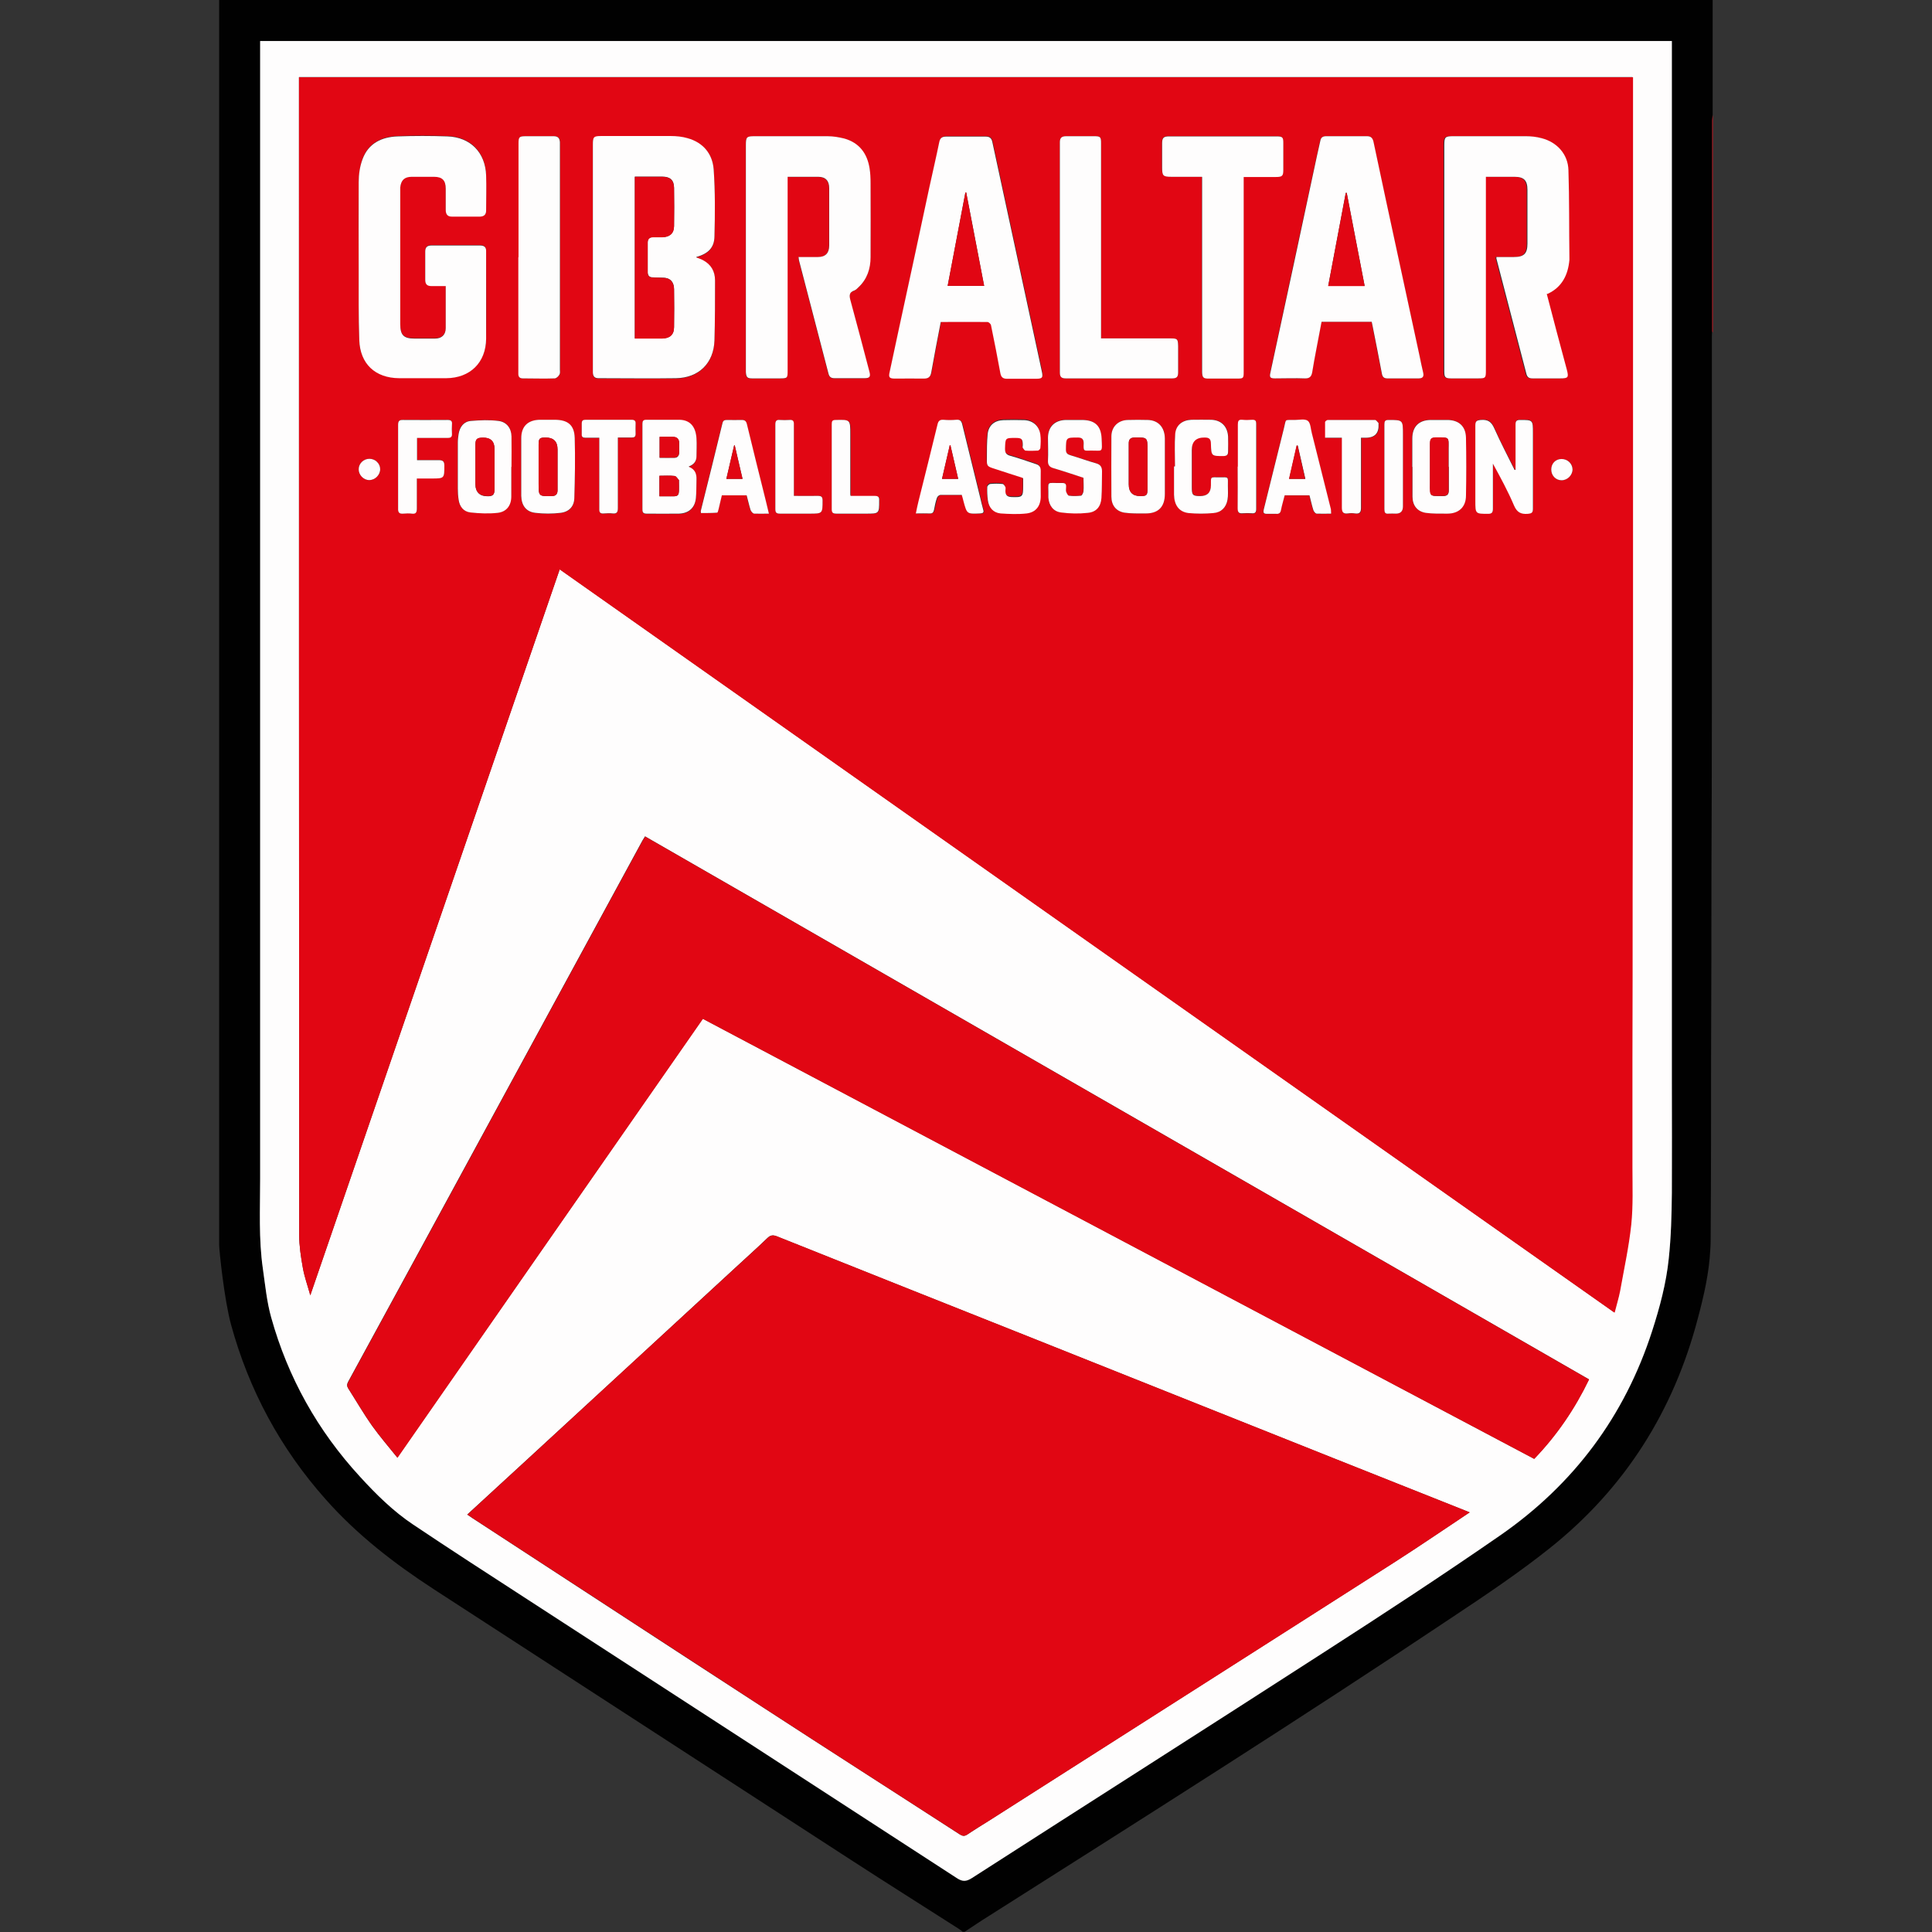 <?xml version="1.0" encoding="utf-8"?>
<svg xmlns="http://www.w3.org/2000/svg" height="99" viewBox="0 0 99 99" width="99">
  <rect x="0" y="0" width="99" height="99" fill="#333333" stroke="none"/>
  <defs>
    <style>.c{fill:#fefdfd;}.c,.d,.e,.f{stroke-width:0px;}.d{fill:none;}.e{fill:#e10613;}.f{fill:#010101;}</style>
  </defs>
  <g id="a">
    <rect class="d" height="99" width="99" y="0"/>
  </g>
  <g id="b">
    <path class="f" d="M11.23,63.8c0-21.27,0-42.53,0-63.8h76.53v5.89c-.01.09-.03.18-.03.27,0,2.17,0,4.34,0,6.5,0,1.44,0,2.88,0,4.32,0,.09-.01.17-.01.26,0,3.38,0,6.76,0,10.14,0,3.06,0,6.13,0,9.19,0,2.61-.01,5.22-.02,7.84,0,3.26-.01,6.52-.02,9.78,0,3,0,6-.02,9,0,.28,0,.55-.02.83-.06,1.21-.33,2.38-.64,3.54-1.24,4.74-3.73,8.69-7.56,11.75-1.59,1.27-3.29,2.41-4.99,3.54-7.84,5.24-15.82,10.28-23.78,15.33-.42.26-.83.54-1.24.81h-.1c-.06-.05-.11-.1-.18-.14-1.86-1.19-3.72-2.36-5.57-3.56-7.12-4.62-14.24-9.24-21.36-13.86-2.03-1.32-3.93-2.79-5.54-4.61-2.31-2.6-3.92-5.58-4.84-8.94-.35-1.28-.61-3.82-.61-4.09ZM85.67,2.11H13.33v.33c0,19.33,0,38.65,0,57.98,0,1.53-.08,3.07.14,4.6.12.84.21,1.7.43,2.51.85,3.07,2.38,5.79,4.54,8.14.83.9,1.7,1.77,2.73,2.46,1.88,1.26,3.78,2.49,5.68,3.72,7.39,4.8,14.78,9.59,22.17,14.39.3.2.49.2.79,0,6.02-3.87,12.06-7.71,18.07-11.59,3.02-1.95,6.04-3.92,9-5.97,3.76-2.6,6.37-6.1,7.78-10.47.39-1.21.72-2.44.85-3.7.12-1.12.14-2.26.16-3.38.02-1.9,0-3.8,0-5.7,0-17.68,0-35.36,0-53.04v-.27Z"/>
    <path class="e" d="M87.77,17.05s-.02-.04-.03-.07c0-1.44,0-2.88,0-4.32,0-2.17,0-4.34,0-6.5,0-.09.02-.18.03-.27v11.16Z"/>
    <path class="c" d="M85.67,2.11v.27c0,17.68,0,35.36,0,53.04,0,1.9.01,3.8,0,5.7-.01,1.13-.04,2.26-.16,3.38-.13,1.26-.46,2.49-.85,3.7-1.41,4.37-4.02,7.86-7.78,10.47-2.96,2.05-5.97,4.02-9,5.97-6.01,3.88-12.05,7.72-18.07,11.59-.3.19-.49.2-.79,0-7.38-4.8-14.78-9.59-22.17-14.39-1.9-1.23-3.8-2.46-5.68-3.72-1.02-.68-1.9-1.55-2.73-2.46-2.16-2.35-3.68-5.07-4.54-8.14-.23-.81-.31-1.67-.43-2.51-.22-1.53-.14-3.06-.14-4.6,0-19.33,0-38.65,0-57.98v-.33h72.35ZM82.71,67.25c.1-.39.22-.74.28-1.11.21-1.13.45-2.26.57-3.4.1-.96.06-1.94.06-2.92,0-1.86,0-3.72,0-5.58,0-2.87,0-5.75.01-8.62,0-3.59.02-7.19.02-10.78,0-6.64,0-13.28,0-19.93,0-3.59,0-7.17,0-10.76v-.2H15.32c0,.16,0,.26,0,.36,0,19.65,0,39.3.01,58.95,0,.57.09,1.15.19,1.71.08.45.24.89.38,1.4,4.27-12.44,8.52-24.81,12.78-37.2,18.02,12.7,36.02,25.38,54.03,38.07ZM75.31,77.5c-.13-.05-.2-.09-.27-.11-2.25-.89-4.49-1.79-6.74-2.68-5.25-2.09-10.5-4.19-15.75-6.28-4.25-1.69-8.5-3.38-12.75-5.08-.21-.08-.33-.06-.49.1-.53.51-1.08,1-1.62,1.5-3.55,3.27-7.1,6.55-10.66,9.82-1.02.94-2.05,1.88-3.09,2.84.1.07.19.13.28.19,4.96,3.23,9.92,6.48,14.89,9.7,3.35,2.18,6.72,4.33,10.07,6.5.15.09.24.1.39,0,.36-.24.73-.46,1.1-.7,6.93-4.42,13.87-8.84,20.8-13.26,1.28-.82,2.53-1.67,3.83-2.54ZM33.05,42.86c-.05.08-.09.15-.13.21-2.49,4.59-4.99,9.17-7.48,13.76-2.53,4.66-5.06,9.31-7.6,13.97-.07.13-.07.22,0,.34.41.64.79,1.3,1.22,1.91.4.56.85,1.08,1.3,1.64,5.24-7.53,10.45-15.01,15.65-22.49,14.22,7.52,28.4,15.03,42.6,22.55,1.16-1.2,2.08-2.55,2.81-4.07-16.13-9.28-32.25-18.55-48.38-27.83Z"/>
    <path class="e" d="M82.71,67.25c-18.02-12.69-36.01-25.37-54.03-38.07-4.26,12.39-8.51,24.76-12.78,37.2-.14-.51-.3-.94-.38-1.4-.1-.56-.19-1.14-.19-1.71-.01-19.65-.01-39.3-.01-58.95,0-.1,0-.2,0-.36h68.36v.2c0,3.59,0,7.17,0,10.76,0,6.64,0,13.28,0,19.93,0,3.59-.02,7.19-.02,10.78,0,2.87,0,5.75-.01,8.62,0,1.86,0,3.72,0,5.58,0,.97.04,1.95-.06,2.92-.12,1.14-.37,2.27-.57,3.4-.07.36-.18.71-.28,1.11ZM35.68,13.19c.6-.17.92-.47.93-1.05.03-1.15.04-2.3-.04-3.44-.05-.8-.53-1.38-1.34-1.6-.28-.08-.58-.11-.86-.11-1.19-.01-2.37,0-3.56,0-.39,0-.43.04-.43.44,0,3.85,0,7.69,0,11.54,0,.05,0,.1,0,.14,0,.19.08.29.29.29,1.32,0,2.64.01,3.97,0,1.16-.02,1.93-.77,1.97-1.93.03-1.03.03-2.06.03-3.08,0-.46-.2-.82-.62-1.04-.1-.05-.22-.09-.34-.14ZM40.91,13.17c0,.08,0,.13.02.17.5,1.93,1.01,3.87,1.51,5.8.04.17.13.25.31.25.51,0,1.03,0,1.54,0,.26,0,.32-.07.25-.34-.32-1.2-.63-2.41-.96-3.61-.07-.25-.11-.45.2-.55.08-.03.14-.1.2-.16.45-.41.61-.95.62-1.54.02-1.27,0-2.53,0-3.8,0-.25,0-.51-.05-.75-.13-.76-.53-1.31-1.29-1.53-.28-.08-.57-.12-.86-.12-1.25-.01-2.5,0-3.75,0-.4,0-.44.04-.44.45,0,3.84,0,7.68,0,11.52,0,.04,0,.08,0,.12.01.26.07.32.33.32.46,0,.92,0,1.38,0,.42,0,.43,0,.43-.42,0-3.21,0-6.41,0-9.62v-.29c.54,0,1.06,0,1.57,0,.37,0,.56.2.56.58,0,.98,0,1.96,0,2.94,0,.39-.19.58-.58.59-.32,0-.65,0-1,0ZM79.26,15.06c.74-.35,1.05-.97,1.12-1.74,0-.04,0-.08,0-.12-.01-1.49,0-2.99-.05-4.48-.03-.82-.59-1.44-1.38-1.64-.26-.06-.53-.09-.8-.1-1.24,0-2.49,0-3.73,0-.4,0-.45.04-.45.45,0,3.84,0,7.68,0,11.52,0,.03,0,.06,0,.09,0,.29.06.35.34.35.47,0,.93,0,1.4,0,.37,0,.39-.02.39-.39,0-3.21,0-6.43,0-9.64v-.3c.5,0,.98,0,1.46,0,.49,0,.67.18.67.67,0,.92,0,1.84,0,2.75,0,.52-.17.69-.7.69-.3,0-.59,0-.89,0,0,.05,0,.07,0,.08.51,1.97,1.03,3.94,1.54,5.92.04.17.14.22.31.22.47,0,.95,0,1.42,0,.41,0,.45-.04.34-.44-.34-1.29-.68-2.58-1.03-3.89ZM22.84,14.66c0,.73,0,1.43,0,2.13,0,.35-.2.54-.55.54-.35,0-.7,0-1.05,0-.56,0-.73-.17-.73-.74,0-2.27,0-4.54,0-6.82,0-.06,0-.13,0-.19.04-.37.22-.53.59-.54.38,0,.76,0,1.14,0,.42,0,.6.18.6.61,0,.36,0,.73,0,1.09,0,.2.08.34.3.34.49,0,.98,0,1.47,0,.2,0,.31-.09.3-.31,0-.6.01-1.2,0-1.8-.04-1.18-.8-1.96-1.98-2-.85-.03-1.71-.03-2.56,0-.81.03-1.49.35-1.79,1.16-.13.37-.19.78-.2,1.18-.02,1.5-.01,3.01,0,4.51,0,1.19,0,2.39.03,3.58.04,1.22.82,1.95,2.04,1.96.81,0,1.62,0,2.42,0,1.22-.01,2.03-.8,2.04-2.02.02-1.49,0-2.98,0-4.47,0-.22-.09-.31-.31-.31-.83,0-1.66,0-2.49,0-.22,0-.32.09-.32.31,0,.48,0,.97,0,1.45,0,.22.1.32.32.32.24,0,.47,0,.73,0ZM67.72,16.49h2.56c.02.09.04.16.05.24.16.8.31,1.61.47,2.41.03.17.1.25.28.25.54,0,1.08,0,1.61,0,.2,0,.27-.09.23-.28-.06-.29-.12-.59-.19-.88-.58-2.69-1.16-5.37-1.74-8.06-.21-.97-.42-1.94-.62-2.91-.04-.17-.11-.29-.32-.28-.7,0-1.41,0-2.11,0-.16,0-.25.06-.29.22-.05.25-.12.51-.17.76-.8,3.71-1.6,7.42-2.39,11.13-.05.24-.01.29.24.3.51,0,1.01-.01,1.52,0,.24,0,.34-.09.38-.31.06-.37.13-.74.2-1.12.09-.49.19-.98.28-1.47ZM48.21,16.48c.82,0,1.62,0,2.42,0,.06,0,.16.09.17.16.17.82.33,1.64.48,2.46.04.21.13.3.35.29.48-.01.97,0,1.45,0,.36,0,.39-.05.32-.4-.37-1.72-.74-3.43-1.11-5.15-.47-2.19-.95-4.39-1.42-6.58-.04-.2-.14-.28-.34-.28-.68,0-1.36,0-2.04,0-.2,0-.3.08-.34.28-.16.78-.34,1.55-.51,2.33-.52,2.4-1.04,4.8-1.55,7.2-.16.75-.33,1.49-.48,2.24-.06.3-.02.35.28.35.49,0,.98,0,1.47,0,.24,0,.34-.09.38-.32.15-.86.32-1.72.49-2.6ZM61.59,9.06v.3c0,3.17,0,6.35,0,9.52,0,.06,0,.13,0,.19.01.26.06.32.32.32.48,0,.97,0,1.45,0,.35,0,.36-.01.36-.36,0-3.23,0-6.46,0-9.69v-.28c.1,0,.17,0,.24,0,.47,0,.95,0,1.42,0,.32,0,.37-.06.37-.37,0-.46,0-.92,0-1.38,0-.28-.05-.33-.33-.33-1.84,0-3.69,0-5.53,0-.28,0-.35.07-.35.35,0,.41,0,.82,0,1.23,0,.44.05.49.48.49.51,0,1.02,0,1.56,0ZM56.42,17.34v-.31c0-3.24,0-6.47,0-9.71,0-.31-.04-.34-.34-.34-.48,0-.97,0-1.45,0-.21,0-.32.07-.32.3,0,3.94,0,7.88,0,11.82,0,.22.09.29.3.29,1.82,0,3.64,0,5.46,0,.24,0,.3-.1.3-.31,0-.45,0-.9,0-1.35,0-.36-.03-.39-.4-.39-1.17,0-2.34,0-3.55,0ZM26.57,13.18c0,1.77,0,3.55,0,5.32,0,.22,0,.44,0,.66,0,.15.07.23.23.23.55,0,1.09,0,1.64,0,.08,0,.19-.11.24-.2.04-.06.02-.17.02-.26,0-3.82,0-7.65,0-11.47,0-.06,0-.11,0-.17,0-.21-.1-.32-.32-.31-.47,0-.95,0-1.42,0-.35,0-.38.03-.38.38,0,1.94,0,3.88,0,5.82ZM35.3,23.92c.27-.1.38-.28.39-.52,0-.31.02-.62,0-.92-.04-.61-.34-.94-.87-.95-.57-.01-1.14,0-1.71,0-.15,0-.2.06-.19.2,0,.21,0,.41,0,.62,0,1.24,0,2.48,0,3.72,0,.14-.01.27.2.27.56,0,1.12,0,1.68,0,.5-.01.81-.3.86-.8.03-.31.02-.63.03-.95.01-.29-.07-.51-.39-.65ZM77.66,24.06s-.03,0-.04,0c-.35-.71-.73-1.41-1.04-2.13-.15-.34-.33-.46-.69-.43-.21.02-.28.06-.28.28,0,1.29,0,2.58,0,3.87,0,.66,0,.66.66.66.2,0,.24-.08.24-.26,0-.7,0-1.39,0-2.09,0-.07,0-.15,0-.22.39.71.77,1.41,1.08,2.14.15.35.35.47.71.43.19-.02.26-.06.26-.26,0-1.3,0-2.6,0-3.89,0-.66,0-.66-.66-.66-.18,0-.24.06-.23.23,0,.7,0,1.39,0,2.09,0,.07,0,.15,0,.22ZM59.69,23.91c0-.48,0-.97,0-1.45,0-.56-.33-.92-.86-.94-.35-.01-.7-.01-1.04,0-.49.02-.84.35-.84.84-.01,1.03,0,2.06,0,3.09,0,.44.24.75.67.82.35.06.71.04,1.06.04.67,0,1.01-.34,1.01-1,0-.47,0-.93,0-1.4ZM26.71,23.9c0,.51,0,1.01,0,1.52,0,.49.25.81.73.87.42.05.86.05,1.28,0,.44-.05.7-.32.71-.76.03-1.03.05-2.06.02-3.08-.02-.67-.36-.93-1.03-.93-.25,0-.51,0-.76,0-.6,0-.94.33-.95.94,0,.48,0,.97,0,1.45ZM72.37,23.92c0,.51,0,1.01,0,1.52,0,.45.24.77.68.83.36.06.74.04,1.11.04.59,0,.94-.33.95-.92.02-.99.02-1.98,0-2.97,0-.59-.37-.91-.96-.91-.28,0-.55,0-.83,0-.62,0-.96.34-.96.95,0,.48,0,.97,0,1.45ZM26.2,23.92c0-.52,0-1.04,0-1.57,0-.43-.24-.75-.67-.79-.47-.05-.94-.04-1.41,0-.37.03-.57.31-.63.67-.02.14-.04.28-.04.42,0,.79,0,1.58,0,2.37,0,.19.01.38.04.57.05.36.26.62.61.66.46.05.93.07,1.39.02.46-.05.69-.37.7-.84.01-.51,0-1.01,0-1.52ZM52.41,24.49v.36c0,.58-.03.6-.6.58-.22,0-.32-.11-.31-.32,0-.06.02-.14,0-.19-.03-.07-.09-.16-.15-.16-.2-.02-.41-.02-.62,0-.06,0-.15.1-.16.15,0,.23,0,.46.03.68.05.38.27.64.65.68.44.04.9.06,1.34,0,.48-.05.71-.39.72-.88,0-.44,0-.87,0-1.31,0-.19-.08-.29-.25-.34-.44-.14-.86-.3-1.3-.42-.21-.06-.28-.14-.28-.37.02-.55,0-.55.54-.55.31,0,.36.05.37.37,0,.05-.02.1,0,.14.03.06.09.14.14.14.21.02.43.01.64,0,.05,0,.12-.08.12-.13.01-.23.02-.46,0-.69-.06-.44-.37-.72-.82-.74-.36-.01-.71-.01-1.07,0-.44.02-.75.27-.81.71-.05.41-.04.83-.04,1.25,0,.39.01.41.39.53.48.15.96.31,1.45.47ZM55.51,24.48c0,.24.01.47,0,.69,0,.08-.08.21-.13.22-.2.03-.41.03-.61,0-.06,0-.12-.13-.15-.21-.02-.07-.01-.16,0-.24.01-.14-.04-.2-.19-.2-.89.03-.7-.17-.72.7,0,.02,0,.03,0,.05.03.4.25.71.65.76.45.05.92.06,1.37.02.44-.04.67-.32.7-.76.03-.46.02-.92.03-1.37,0-.22-.09-.34-.31-.41-.44-.13-.87-.28-1.3-.41-.16-.05-.24-.11-.24-.3.01-.62,0-.61.61-.61.22,0,.3.09.3.3-.02.43.02.37.37.37.63,0,.58.14.55-.62-.03-.66-.36-.94-1.02-.95-.27,0-.54,0-.81,0-.57,0-.91.34-.92.92,0,.39.01.78,0,1.16,0,.22.08.33.28.39.51.16,1.02.33,1.53.49ZM49.31,25.36c.03.12.06.23.09.33.17.66.17.65.85.63.14,0,.21-.04.16-.2-.07-.21-.11-.43-.16-.64-.31-1.24-.61-2.48-.91-3.71-.04-.17-.1-.28-.31-.25-.22.02-.44.02-.66,0-.19-.01-.26.05-.3.24-.32,1.32-.65,2.64-.98,3.96-.05.19-.08.38-.13.6.26,0,.48,0,.7,0,.14,0,.2-.06.23-.18.05-.21.09-.42.15-.62.02-.06.12-.15.18-.15.36-.01.73,0,1.12,0ZM39.39,26.32c-.07-.28-.12-.52-.18-.75-.32-1.28-.64-2.57-.95-3.85-.04-.15-.1-.21-.26-.2-.25.01-.51,0-.76,0-.13,0-.19.03-.23.17-.36,1.48-.73,2.96-1.1,4.45-.01.05,0,.15,0,.15.28,0,.56,0,.83-.02.03,0,.06-.14.08-.21.06-.23.11-.45.16-.68h1.27c.06.25.12.51.2.75.03.08.12.18.19.19.23.02.46,0,.74,0ZM68.2,26.32c0-.1,0-.18-.02-.25-.32-1.29-.64-2.58-.97-3.87-.06-.22-.06-.52-.21-.63-.15-.11-.44-.04-.67-.04-.54,0-.42-.08-.55.43-.35,1.38-.68,2.77-1.03,4.15-.05.18,0,.23.17.23.16,0,.32,0,.47,0,.14,0,.21-.04.24-.19.05-.26.13-.51.19-.76h1.27c.06.26.12.51.2.76.02.07.11.17.17.18.23.02.47,0,.73,0ZM60.21,23.89s-.02,0-.04,0c0,.48,0,.97,0,1.45,0,.54.25.88.74.94.42.05.85.04,1.28,0,.39-.03.65-.29.72-.68.04-.23.02-.47.02-.71,0-.5.06-.44-.44-.44-.47,0-.42-.06-.43.41q0,.56-.55.55c-.38,0-.43-.05-.43-.44,0-.64,0-1.28,0-1.92s0-.66.66-.64c.24,0,.32.08.32.33.01.63.01.62.65.62.18,0,.24-.06.23-.24-.01-.25,0-.51,0-.76-.02-.51-.35-.84-.86-.86-.34-.01-.68,0-1.02,0-.46.01-.79.27-.83.72-.05.55-.01,1.1-.01,1.66ZM21.36,24.51h.75c.66,0,.66,0,.66-.66,0-.21-.07-.28-.28-.28-.37.01-.74,0-1.12,0v-1.14c.06,0,.11,0,.15,0,.47,0,.95,0,1.42,0,.17,0,.23-.05.22-.22-.01-.16-.01-.32,0-.47.01-.18-.06-.23-.23-.23-.76,0-1.52.01-2.28,0-.21,0-.25.08-.25.26,0,.47,0,.93,0,1.4,0,.96,0,1.91,0,2.87,0,.21.06.29.27.27.14-.01.29-.02.43,0,.22.02.27-.07.26-.27-.01-.5,0-1.01,0-1.54ZM68.78,22.43c0,.33,0,.64,0,.94,0,.88,0,1.76,0,2.64,0,.23.05.35.3.31.12-.02.25-.02.38,0,.24.03.3-.07.3-.29,0-1.11,0-2.22,0-3.32,0-.08,0-.17,0-.27.1,0,.17,0,.24,0q.7,0,.66-.7s0-.04,0-.05c-.06-.06-.12-.16-.18-.16-.81-.01-1.61,0-2.42,0-.05,0-.14.07-.14.11-.01.26,0,.52,0,.8h.88ZM30.71,22.43c0,.11,0,.19,0,.28,0,1.12,0,2.25,0,3.37,0,.19.06.26.24.24.15-.01.3-.02.45,0,.22.02.26-.07.26-.27,0-1.12,0-2.23,0-3.35,0-.08,0-.17,0-.27.25,0,.48,0,.71,0,.14,0,.2-.04.2-.19,0-.17-.01-.35,0-.52,0-.16-.05-.2-.21-.2-.78,0-1.57,0-2.35,0-.14,0-.21.04-.2.19,0,.18,0,.36,0,.55,0,.13.05.19.18.18.23,0,.46,0,.72,0ZM43.6,25.41c0-.05-.01-.07-.01-.08,0-1.03,0-2.06,0-3.08,0-.75,0-.74-.75-.72-.16,0-.2.07-.2.21,0,1.46,0,2.91,0,4.37,0,.18.07.23.24.22.51,0,1.01,0,1.52,0,.67,0,.66,0,.67-.67,0-.19-.06-.25-.24-.24-.4.01-.8,0-1.21,0ZM40.68,25.41v-.28c0-1.12,0-2.25,0-3.37,0-.19-.06-.26-.24-.24-.16.01-.32.01-.47,0-.17-.01-.24.04-.24.22,0,1.45,0,2.9,0,4.35,0,.17.05.24.23.23.51,0,1.01,0,1.52,0,.67,0,.67,0,.67-.67,0-.18-.04-.25-.24-.24-.4.01-.8,0-1.23,0ZM63.43,23.92c0,.71,0,1.43,0,2.14,0,.22.07.28.27.26.15-.02.3-.01.45,0,.16.01.23-.05.23-.21,0-1.46,0-2.93,0-4.39,0-.14-.04-.2-.19-.19-.17.01-.35.02-.52,0-.2-.02-.24.07-.23.25,0,.72,0,1.44,0,2.16ZM70.94,23.92c0,.73,0,1.46,0,2.18,0,.16.04.24.21.22.13-.01.25,0,.38,0q.36,0,.36-.37c0-1.23,0-2.47,0-3.7,0-.74,0-.73-.74-.73-.17,0-.21.06-.21.22,0,.73,0,1.46,0,2.18ZM18.93,23.51c-.3,0-.55.24-.55.54,0,.29.25.55.54.55.3,0,.57-.26.56-.56,0-.3-.25-.53-.55-.53ZM79.49,24.06c0,.31.23.55.53.55.3,0,.56-.26.56-.56,0-.3-.25-.53-.56-.53-.31,0-.53.23-.53.54Z"/>
    <path class="e" d="M75.31,77.5c-1.3.86-2.55,1.72-3.83,2.54-6.93,4.43-13.87,8.84-20.8,13.26-.37.23-.74.45-1.1.7-.15.1-.25.09-.39,0-3.36-2.17-6.72-4.32-10.07-6.5-4.97-3.23-9.92-6.47-14.89-9.7-.09-.06-.18-.12-.28-.19,1.04-.95,2.06-1.9,3.09-2.84,3.55-3.27,7.1-6.55,10.66-9.82.54-.5,1.09-.99,1.62-1.5.16-.15.28-.18.49-.1,4.25,1.7,8.5,3.39,12.75,5.08,5.25,2.09,10.5,4.19,15.75,6.28,2.25.89,4.49,1.79,6.74,2.68.07.03.14.06.27.11Z"/>
    <path class="e" d="M33.05,42.86c16.13,9.28,32.25,18.55,48.38,27.83-.73,1.51-1.65,2.86-2.81,4.07-14.19-7.51-28.38-15.02-42.6-22.55-5.21,7.48-10.42,14.96-15.65,22.49-.45-.56-.9-1.08-1.3-1.64-.44-.62-.82-1.28-1.22-1.91-.08-.12-.07-.22,0-.34,2.54-4.65,5.07-9.31,7.6-13.97,2.49-4.59,4.99-9.17,7.48-13.76.04-.07.08-.13.13-.21Z"/>
    <path class="c" d="M35.68,13.19c.12.05.23.08.34.14.42.22.62.58.62,1.04,0,1.03,0,2.06-.03,3.08-.04,1.16-.8,1.91-1.97,1.93-1.32.02-2.64,0-3.97,0-.21,0-.28-.1-.29-.29,0-.05,0-.09,0-.14,0-3.85,0-7.69,0-11.54,0-.4.04-.44.43-.44,1.19,0,2.37,0,3.56,0,.29,0,.59.03.86.11.8.22,1.28.8,1.34,1.6.08,1.14.07,2.29.04,3.44-.01.58-.33.88-.93,1.05ZM32.53,17.34c.48,0,.93,0,1.39,0,.4,0,.62-.19.62-.58.01-.65.01-1.3,0-1.95,0-.31-.15-.57-.55-.58-.19,0-.37-.01-.56-.02-.16,0-.23-.1-.24-.24,0-.52,0-1.04,0-1.57,0-.16.1-.26.28-.25.16,0,.32,0,.47,0,.37,0,.59-.19.6-.56.01-.66.01-1.31,0-1.97,0-.4-.21-.57-.6-.57-.22,0-.44,0-.66,0-.25,0-.5,0-.75,0v8.28Z"/>
    <path class="c" d="M40.91,13.17c.36,0,.68,0,1,0,.39,0,.58-.2.58-.59,0-.98,0-1.96,0-2.94,0-.38-.19-.58-.56-.58-.51,0-1.03,0-1.57,0v.29c0,3.21,0,6.41,0,9.62,0,.41,0,.42-.43.42-.46,0-.92,0-1.38,0-.26,0-.31-.06-.33-.32,0-.04,0-.08,0-.12,0-3.84,0-7.68,0-11.52,0-.41.04-.45.44-.45,1.25,0,2.5,0,3.75,0,.29,0,.58.05.86.12.77.22,1.17.77,1.29,1.53.04.25.05.5.05.75,0,1.27.01,2.53,0,3.8,0,.58-.17,1.12-.62,1.54-.06.06-.13.13-.2.16-.31.1-.27.3-.2.55.33,1.2.64,2.4.96,3.61.07.26.02.34-.25.34-.51,0-1.03,0-1.54,0-.19,0-.27-.08-.31-.25-.5-1.93-1.01-3.87-1.51-5.8-.01-.04-.01-.09-.02-.17Z"/>
    <path class="c" d="M79.26,15.06c.34,1.31.68,2.6,1.03,3.89.1.39.07.44-.34.44-.47,0-.95,0-1.42,0-.17,0-.26-.05-.31-.22-.51-1.97-1.03-3.95-1.54-5.92,0-.01,0-.03,0-.08.29,0,.59,0,.89,0,.52,0,.7-.17.7-.69,0-.92,0-1.84,0-2.75,0-.49-.18-.67-.67-.67-.48,0-.96,0-1.46,0v.3c0,3.21,0,6.43,0,9.64,0,.37-.02.39-.39.39-.47,0-.93,0-1.4,0-.29,0-.34-.06-.34-.35,0-.03,0-.06,0-.09,0-3.84,0-7.68,0-11.52,0-.4.04-.45.45-.45,1.24,0,2.49,0,3.73,0,.27,0,.54.03.8.1.79.2,1.36.82,1.38,1.64.05,1.49.03,2.99.05,4.48,0,.04,0,.08,0,.12-.07.77-.38,1.4-1.12,1.74Z"/>
    <path class="c" d="M22.84,14.66c-.26,0-.5,0-.73,0-.22,0-.32-.09-.32-.32,0-.48,0-.97,0-1.45,0-.22.1-.31.32-.31.83,0,1.66,0,2.49,0,.22,0,.32.09.31.31,0,1.49,0,2.98,0,4.47-.01,1.22-.82,2.01-2.04,2.02-.81,0-1.62,0-2.42,0-1.22-.01-2-.73-2.04-1.96-.04-1.19-.03-2.39-.03-3.58,0-1.5-.01-3.01,0-4.51,0-.4.06-.81.2-1.18.3-.81.98-1.13,1.79-1.16.85-.03,1.71-.03,2.56,0,1.17.04,1.94.82,1.98,2,.02.6,0,1.2,0,1.8,0,.21-.11.3-.3.31-.49,0-.98,0-1.47,0-.22,0-.3-.14-.3-.34,0-.36,0-.73,0-1.09,0-.43-.18-.61-.6-.61-.38,0-.76,0-1.14,0-.37,0-.55.17-.59.54,0,.06,0,.13,0,.19,0,2.27,0,4.54,0,6.82,0,.56.17.74.73.74.35,0,.7,0,1.05,0,.35,0,.55-.2.55-.54,0-.7,0-1.39,0-2.13Z"/>
    <path class="c" d="M67.72,16.49c-.09.49-.19.98-.28,1.47-.07.37-.14.74-.2,1.12-.04.22-.14.32-.38.31-.51-.02-1.01,0-1.52,0-.25,0-.3-.05-.24-.3.8-3.71,1.6-7.42,2.39-11.13.05-.25.12-.51.17-.76.03-.16.13-.22.29-.22.7,0,1.41,0,2.11,0,.2,0,.28.11.32.28.21.97.41,1.94.62,2.91.58,2.69,1.16,5.37,1.74,8.06.06.29.12.59.19.88.04.19-.03.28-.23.28-.54,0-1.08,0-1.61,0-.18,0-.25-.08-.28-.25-.15-.8-.31-1.61-.47-2.41-.02-.08-.03-.15-.05-.24h-2.56ZM69.93,14.66c-.31-1.6-.61-3.19-.92-4.78-.02,0-.03,0-.05,0-.3,1.58-.6,3.17-.9,4.77h1.87Z"/>
    <path class="c" d="M48.21,16.48c-.17.88-.34,1.74-.49,2.6-.04.23-.14.32-.38.32-.49-.01-.98,0-1.47,0-.3,0-.35-.06-.28-.35.16-.75.32-1.49.48-2.24.52-2.4,1.04-4.8,1.55-7.2.17-.78.35-1.55.51-2.33.04-.2.14-.28.34-.28.68,0,1.36,0,2.04,0,.2,0,.3.08.34.28.47,2.19.95,4.39,1.42,6.58.37,1.72.74,3.43,1.11,5.15.08.35.04.4-.32.4-.48,0-.97,0-1.45,0-.22,0-.31-.08-.35-.29-.15-.82-.31-1.64-.48-2.46-.01-.06-.11-.15-.17-.16-.8-.01-1.6,0-2.42,0ZM49.51,9.86s-.03,0-.04,0c-.3,1.59-.61,3.19-.91,4.79h1.87c-.31-1.61-.61-3.2-.92-4.79Z"/>
    <path class="c" d="M61.59,9.06c-.53,0-1.05,0-1.56,0-.44,0-.48-.05-.48-.49,0-.41,0-.82,0-1.23,0-.28.08-.35.35-.35,1.84,0,3.69,0,5.53,0,.29,0,.33.05.33.33,0,.46,0,.92,0,1.38,0,.31-.05.37-.37.37-.47,0-.95,0-1.42,0-.07,0-.14,0-.24,0v.28c0,3.23,0,6.46,0,9.69,0,.35-.01.36-.36.36-.48,0-.97,0-1.45,0-.26,0-.31-.06-.32-.32,0-.06,0-.13,0-.19,0-3.17,0-6.35,0-9.52v-.3Z"/>
    <path class="c" d="M56.42,17.34c1.21,0,2.38,0,3.55,0,.37,0,.39.03.4.39,0,.45,0,.9,0,1.35,0,.22-.06.31-.3.31-1.82,0-3.64,0-5.46,0-.21,0-.3-.07-.3-.29,0-3.94,0-7.88,0-11.82,0-.23.11-.3.32-.3.48,0,.97,0,1.45,0,.3,0,.34.04.34.34,0,3.24,0,6.47,0,9.71v.31Z"/>
    <path class="c" d="M26.57,13.18c0-1.94,0-3.88,0-5.82,0-.34.03-.38.38-.38.47,0,.95,0,1.42,0,.23,0,.31.11.32.31,0,.06,0,.11,0,.17,0,3.82,0,7.65,0,11.47,0,.09.02.19-.02.26-.05.09-.15.19-.24.2-.55.02-1.09,0-1.64,0-.16,0-.23-.08-.23-.23,0-.22,0-.44,0-.66,0-1.77,0-3.55,0-5.32Z"/>
    <path class="c" d="M35.3,23.92c.32.13.4.36.39.65-.01.32,0,.63-.03.95-.05.5-.36.78-.86.8-.56.01-1.12,0-1.68,0-.21,0-.2-.13-.2-.27,0-1.24,0-2.48,0-3.72,0-.21,0-.41,0-.62,0-.13.04-.2.19-.2.57,0,1.14,0,1.71,0,.53.01.83.34.87.95.02.31,0,.62,0,.92,0,.24-.12.42-.39.52ZM33.8,22.38v1.08c.26,0,.51,0,.76,0,.16,0,.24-.11.24-.27,0-.16,0-.32,0-.47.01-.22-.11-.32-.31-.33-.22,0-.44,0-.69,0ZM33.79,25.43c.12,0,.21,0,.31,0,.76,0,.7.1.69-.78,0-.02,0-.04,0-.05-.07-.07-.14-.2-.22-.21-.26-.03-.52-.01-.78-.01v1.05Z"/>
    <path class="c" d="M77.66,24.06c0-.07,0-.15,0-.22,0-.7,0-1.39,0-2.09,0-.17.05-.23.23-.23.66,0,.66,0,.66.66,0,1.3,0,2.6,0,3.89,0,.2-.06.24-.26.26-.36.03-.56-.08-.71-.43-.31-.73-.69-1.43-1.08-2.14,0,.07,0,.15,0,.22,0,.7,0,1.39,0,2.09,0,.17-.04.26-.24.26-.66,0-.66,0-.66-.66,0-1.29,0-2.58,0-3.87,0-.22.07-.26.28-.28.36-.03.54.09.69.43.32.72.69,1.42,1.04,2.13.01,0,.03,0,.04,0Z"/>
    <path class="c" d="M59.69,23.91c0,.47,0,.93,0,1.4,0,.67-.34,1.01-1.01,1-.35,0-.71.01-1.06-.04-.43-.07-.67-.38-.67-.82,0-1.03-.01-2.06,0-3.09,0-.49.35-.83.84-.84.35-.01.7-.01,1.04,0,.53.02.85.38.86.94,0,.48,0,.97,0,1.45ZM57.84,23.92c0,.3,0,.6,0,.9q0,.6.59.6c.33,0,.37-.04.37-.37,0-.66,0-1.33,0-1.99,0-.65,0-.65-.65-.64-.22,0-.32.09-.31.31,0,.4,0,.79,0,1.19Z"/>
    <path class="c" d="M26.71,23.9c0-.48,0-.97,0-1.45,0-.6.34-.93.95-.94.25,0,.51,0,.76,0,.67,0,1.01.26,1.03.93.03,1.03.01,2.06-.02,3.08-.01.43-.27.71-.71.76-.42.05-.86.05-1.28,0-.48-.05-.72-.38-.73-.87,0-.51,0-1.01,0-1.52ZM28.57,23.93c0-.3,0-.6,0-.9q0-.61-.61-.61c-.31,0-.36.05-.36.36,0,.66,0,1.33,0,1.99,0,.66,0,.66.67.65.21,0,.3-.1.3-.3,0-.4,0-.79,0-1.19Z"/>
    <path class="c" d="M72.37,23.92c0-.48,0-.97,0-1.45,0-.61.34-.95.96-.95.28,0,.55,0,.83,0,.59,0,.95.32.96.91.02.99.02,1.98,0,2.97,0,.58-.37.92-.95.92-.37,0-.75.01-1.11-.04-.44-.07-.68-.38-.68-.83,0-.51,0-1.01,0-1.52ZM74.23,23.92c0-.3,0-.6,0-.9,0-.62.06-.61-.6-.6-.29,0-.35.06-.35.34,0,.67,0,1.34,0,2.02,0,.71-.02.63.67.64.2,0,.29-.08.29-.28,0-.4,0-.81,0-1.21Z"/>
    <path class="c" d="M26.2,23.92c0,.51,0,1.01,0,1.52,0,.47-.25.79-.7.84-.46.05-.93.03-1.39-.02-.36-.04-.56-.3-.61-.66-.03-.19-.04-.38-.04-.57,0-.79,0-1.58,0-2.37,0-.14.02-.28.04-.42.06-.36.26-.64.63-.67.47-.04.95-.06,1.41,0,.42.05.66.37.67.79.01.52,0,1.04,0,1.57ZM25.34,23.93c0-.31,0-.62,0-.92q0-.59-.59-.58c-.32,0-.39.07-.39.39,0,.66,0,1.31,0,1.97q0,.65.65.64c.24,0,.32-.08.33-.33,0-.39,0-.77,0-1.16Z"/>
    <path class="c" d="M52.41,24.49c-.49-.16-.97-.31-1.45-.47-.38-.12-.4-.14-.39-.53,0-.42,0-.84.04-1.25.05-.45.36-.7.81-.71.36-.01.71-.01,1.07,0,.44.02.76.3.82.74.03.23.02.46,0,.69,0,.05-.08.12-.12.13-.21.01-.43.02-.64,0-.05,0-.1-.09-.14-.14-.02-.04,0-.09,0-.14,0-.32-.06-.37-.37-.37-.54,0-.52,0-.54.55,0,.22.06.31.28.37.44.12.87.28,1.3.42.17.05.25.15.25.34-.01.43,0,.87,0,1.31,0,.49-.24.82-.72.88-.44.05-.9.03-1.34,0-.38-.04-.6-.3-.65-.68-.03-.23-.04-.46-.03-.68,0-.05.1-.15.16-.15.2-.02.41-.02.62,0,.06,0,.12.1.15.16.02.05,0,.12,0,.19,0,.21.08.31.31.32.57.02.6,0,.6-.58v-.36Z"/>
    <path class="c" d="M55.51,24.48c-.52-.17-1.02-.34-1.53-.49-.21-.06-.29-.17-.28-.39.02-.39,0-.77,0-1.16,0-.57.35-.91.92-.92.27,0,.54,0,.81,0,.66,0,.99.28,1.02.95.03.76.07.61-.55.62-.36,0-.39.06-.37-.37,0-.21-.08-.3-.3-.3-.61,0-.6,0-.61.61,0,.19.07.25.24.3.44.13.87.29,1.3.41.22.06.31.18.31.41-.01.46,0,.92-.03,1.37-.03.44-.26.72-.7.76-.45.05-.92.04-1.37-.02-.4-.05-.62-.36-.65-.76,0-.02,0-.03,0-.05.02-.87-.17-.68.72-.7.15,0,.2.06.19.2,0,.08-.02.16,0,.24.03.08.09.21.15.21.2.03.41.02.61,0,.05,0,.12-.14.13-.22.02-.23,0-.46,0-.69Z"/>
    <path class="c" d="M49.31,25.36c-.39,0-.75,0-1.12,0-.06,0-.16.08-.18.15-.07.2-.11.41-.15.62-.03.13-.08.19-.23.18-.22-.01-.44,0-.7,0,.05-.23.08-.41.13-.6.33-1.32.66-2.64.98-3.96.04-.18.12-.25.3-.24.22.02.44.02.66,0,.21-.02.27.08.31.25.3,1.24.61,2.48.91,3.71.05.21.1.43.16.64.05.16-.01.19-.16.2-.68.03-.67.03-.85-.63-.03-.11-.05-.21-.09-.33ZM49.1,24.54c-.14-.59-.27-1.16-.4-1.73-.01,0-.02,0-.03,0-.13.57-.26,1.14-.4,1.73h.83Z"/>
    <path class="c" d="M39.39,26.32c-.29,0-.52.01-.74,0-.07,0-.16-.11-.19-.19-.08-.25-.13-.5-.2-.75h-1.27c-.05.23-.11.45-.16.68-.02.08-.05.21-.08.21-.28.02-.55.02-.83.02,0,0-.02-.1,0-.15.37-1.48.74-2.96,1.1-4.45.03-.14.1-.17.23-.17.25,0,.51.01.76,0,.15,0,.22.05.26.2.31,1.29.63,2.57.95,3.85.06.23.11.47.18.75ZM37.22,24.54h.83c-.14-.59-.27-1.15-.4-1.72-.01,0-.02,0-.03,0-.13.56-.26,1.13-.4,1.72Z"/>
    <path class="c" d="M68.2,26.32c-.26,0-.5.01-.73,0-.06,0-.15-.11-.17-.18-.08-.25-.13-.5-.2-.76h-1.27c-.06.25-.14.5-.19.76-.03.15-.1.2-.24.19-.16,0-.32,0-.47,0-.18,0-.21-.05-.17-.23.35-1.38.68-2.77,1.03-4.15.13-.51,0-.42.55-.43.23,0,.52-.07.67.04.15.11.15.41.21.63.32,1.29.65,2.58.97,3.87.02.07.01.15.02.25ZM66.49,22.83s-.03,0-.04,0c-.13.57-.26,1.14-.39,1.71h.83c-.13-.58-.26-1.14-.39-1.71Z"/>
    <path class="c" d="M60.21,23.89c0-.55-.03-1.11.01-1.66.04-.45.37-.7.83-.72.34,0,.68-.01,1.02,0,.51.02.83.34.86.86.01.25,0,.51,0,.76,0,.17-.05.23-.23.24-.63,0-.63,0-.65-.62,0-.25-.08-.33-.32-.33q-.66-.01-.66.64c0,.64,0,1.28,0,1.92,0,.39.05.44.43.44q.55,0,.55-.55c0-.47-.04-.41.43-.41.5,0,.44-.06.44.44,0,.24.02.48-.02.71-.07.39-.32.65-.72.68-.42.04-.86.04-1.28,0-.49-.06-.73-.41-.74-.94,0-.48,0-.97,0-1.45.01,0,.02,0,.04,0Z"/>
    <path class="c" d="M21.36,24.51c0,.53,0,1.04,0,1.54,0,.2-.04.3-.26.27-.14-.02-.29-.01-.43,0-.21.02-.28-.06-.27-.27,0-.96,0-1.91,0-2.87,0-.47,0-.93,0-1.4,0-.18.04-.27.25-.26.76.01,1.52,0,2.28,0,.17,0,.25.04.23.23-.01.16-.01.32,0,.47.01.17-.05.22-.22.22-.47,0-.95,0-1.42,0-.05,0-.09,0-.15,0v1.14c.38,0,.75,0,1.12,0,.21,0,.28.07.28.28,0,.66,0,.66-.66.66h-.75Z"/>
    <path class="c" d="M68.78,22.43h-.88c0-.28,0-.54,0-.8,0-.04.09-.11.14-.11.81,0,1.61,0,2.42,0,.06,0,.12.1.18.16,0,0,0,.03,0,.05q.04.7-.66.7c-.07,0-.14,0-.24,0,0,.1,0,.19,0,.27,0,1.11,0,2.22,0,3.32,0,.22-.06.32-.3.29-.12-.02-.25-.02-.38,0-.25.03-.3-.09-.3-.31,0-.88,0-1.76,0-2.64,0-.31,0-.61,0-.94Z"/>
    <path class="c" d="M30.71,22.43c-.27,0-.5,0-.72,0-.13,0-.19-.05-.18-.18,0-.18,0-.36,0-.55,0-.15.06-.19.2-.19.78,0,1.57,0,2.35,0,.15,0,.22.05.21.2-.01.17,0,.35,0,.52,0,.15-.06.19-.2.19-.23,0-.45,0-.71,0,0,.11,0,.19,0,.27,0,1.12,0,2.23,0,3.35,0,.2-.05.29-.26.27-.15-.02-.3-.01-.45,0-.19.02-.25-.05-.24-.24,0-1.12,0-2.25,0-3.37,0-.09,0-.17,0-.28Z"/>
    <path class="c" d="M43.6,25.41c.41,0,.81,0,1.21,0,.19,0,.25.05.24.24,0,.67,0,.67-.67.67-.51,0-1.01,0-1.52,0-.17,0-.24-.04-.24-.22,0-1.46,0-2.91,0-4.37,0-.15.03-.21.2-.21.75-.02.75-.02.75.72,0,1.03,0,2.06,0,3.08,0,.02,0,.03.01.08Z"/>
    <path class="c" d="M40.68,25.41c.42,0,.83.01,1.23,0,.19,0,.24.06.24.24,0,.67,0,.67-.67.67-.51,0-1.01,0-1.52,0-.18,0-.23-.06-.23-.23,0-1.45,0-2.9,0-4.35,0-.18.07-.24.24-.22.16.01.32.01.47,0,.19-.02.25.05.24.24,0,1.12,0,2.25,0,3.37v.28Z"/>
    <path class="c" d="M63.43,23.92c0-.72,0-1.44,0-2.16,0-.18.03-.27.23-.25.17.02.35.01.52,0,.15,0,.19.06.19.19,0,1.46,0,2.93,0,4.39,0,.17-.07.23-.23.21-.15-.01-.3-.01-.45,0-.21.02-.27-.05-.27-.26.01-.71,0-1.43,0-2.14Z"/>
    <path class="c" d="M70.94,23.92c0-.73,0-1.46,0-2.18,0-.16.04-.22.21-.22.74,0,.74,0,.74.73,0,1.23,0,2.47,0,3.7q0,.37-.36.37c-.13,0-.25-.01-.38,0-.17.02-.21-.06-.21-.22,0-.73,0-1.46,0-2.18Z"/>
    <path class="c" d="M18.93,23.51c.3,0,.55.24.55.53,0,.3-.26.56-.56.56-.29,0-.54-.26-.54-.55,0-.3.25-.54.55-.54Z"/>
    <path class="c" d="M79.49,24.06c0-.31.22-.54.53-.54.3,0,.55.23.56.53,0,.3-.26.56-.56.56-.3,0-.53-.24-.53-.55Z"/>
    <path class="e" d="M32.53,17.34v-8.28c.25,0,.5,0,.75,0,.22,0,.44,0,.66,0,.39,0,.59.17.6.57.01.66.01,1.31,0,1.97,0,.37-.23.55-.6.56-.16,0-.32,0-.47,0-.18,0-.27.09-.28.25,0,.52,0,1.04,0,1.57,0,.14.08.24.24.24.19,0,.37.01.56.02.4,0,.54.27.55.58.01.65.01,1.3,0,1.95,0,.39-.22.58-.62.58-.46,0-.91,0-1.39,0Z"/>
    <path class="e" d="M69.93,14.66h-1.87c.3-1.6.6-3.18.9-4.77.02,0,.03,0,.05,0,.3,1.59.61,3.17.92,4.78Z"/>
    <path class="e" d="M49.51,9.86c.3,1.59.61,3.18.92,4.79h-1.87c.3-1.6.61-3.2.91-4.79.01,0,.03,0,.04,0Z"/>
    <path class="e" d="M33.8,22.38c.25,0,.47,0,.69,0,.2,0,.32.11.31.33,0,.16,0,.32,0,.47,0,.16-.08.26-.24.27-.25.01-.5,0-.76,0v-1.08Z"/>
    <path class="e" d="M33.79,25.43v-1.05c.26,0,.52-.02.78.01.08,0,.15.14.22.21,0,0,0,.03,0,.05,0,.88.07.78-.69.78-.09,0-.19,0-.31,0Z"/>
    <path class="e" d="M57.84,23.92c0-.4,0-.79,0-1.19,0-.22.09-.31.31-.31.65,0,.65-.01.65.64,0,.66,0,1.33,0,1.99,0,.33-.05.37-.37.37q-.59,0-.59-.6c0-.3,0-.6,0-.9Z"/>
    <path class="e" d="M28.57,23.93c0,.4,0,.79,0,1.19,0,.21-.09.3-.3.3-.67.01-.67.02-.67-.65,0-.66,0-1.33,0-1.99,0-.31.05-.36.36-.36q.61,0,.61.61c0,.3,0,.6,0,.9Z"/>
    <path class="e" d="M74.23,23.92c0,.4,0,.81,0,1.21,0,.21-.09.28-.29.28-.69,0-.68.07-.67-.64,0-.67,0-1.34,0-2.02,0-.28.06-.34.35-.34.67,0,.61-.01.6.6,0,.3,0,.6,0,.9Z"/>
    <path class="e" d="M25.34,23.93c0,.39,0,.77,0,1.16,0,.25-.08.32-.33.33q-.65.01-.65-.64c0-.66,0-1.31,0-1.97,0-.32.07-.38.39-.39q.59,0,.59.58c0,.31,0,.62,0,.92Z"/>
    <path class="e" d="M49.1,24.54h-.83c.14-.59.27-1.16.4-1.73.01,0,.02,0,.03,0,.13.57.26,1.13.4,1.73Z"/>
    <path class="e" d="M37.22,24.54c.14-.59.27-1.15.4-1.72.01,0,.02,0,.03,0,.13.57.26,1.14.4,1.72h-.83Z"/>
    <path class="e" d="M66.49,22.83c.13.56.26,1.13.39,1.71h-.83c.13-.57.26-1.14.39-1.71.01,0,.03,0,.04,0Z"/>
  </g>
</svg>